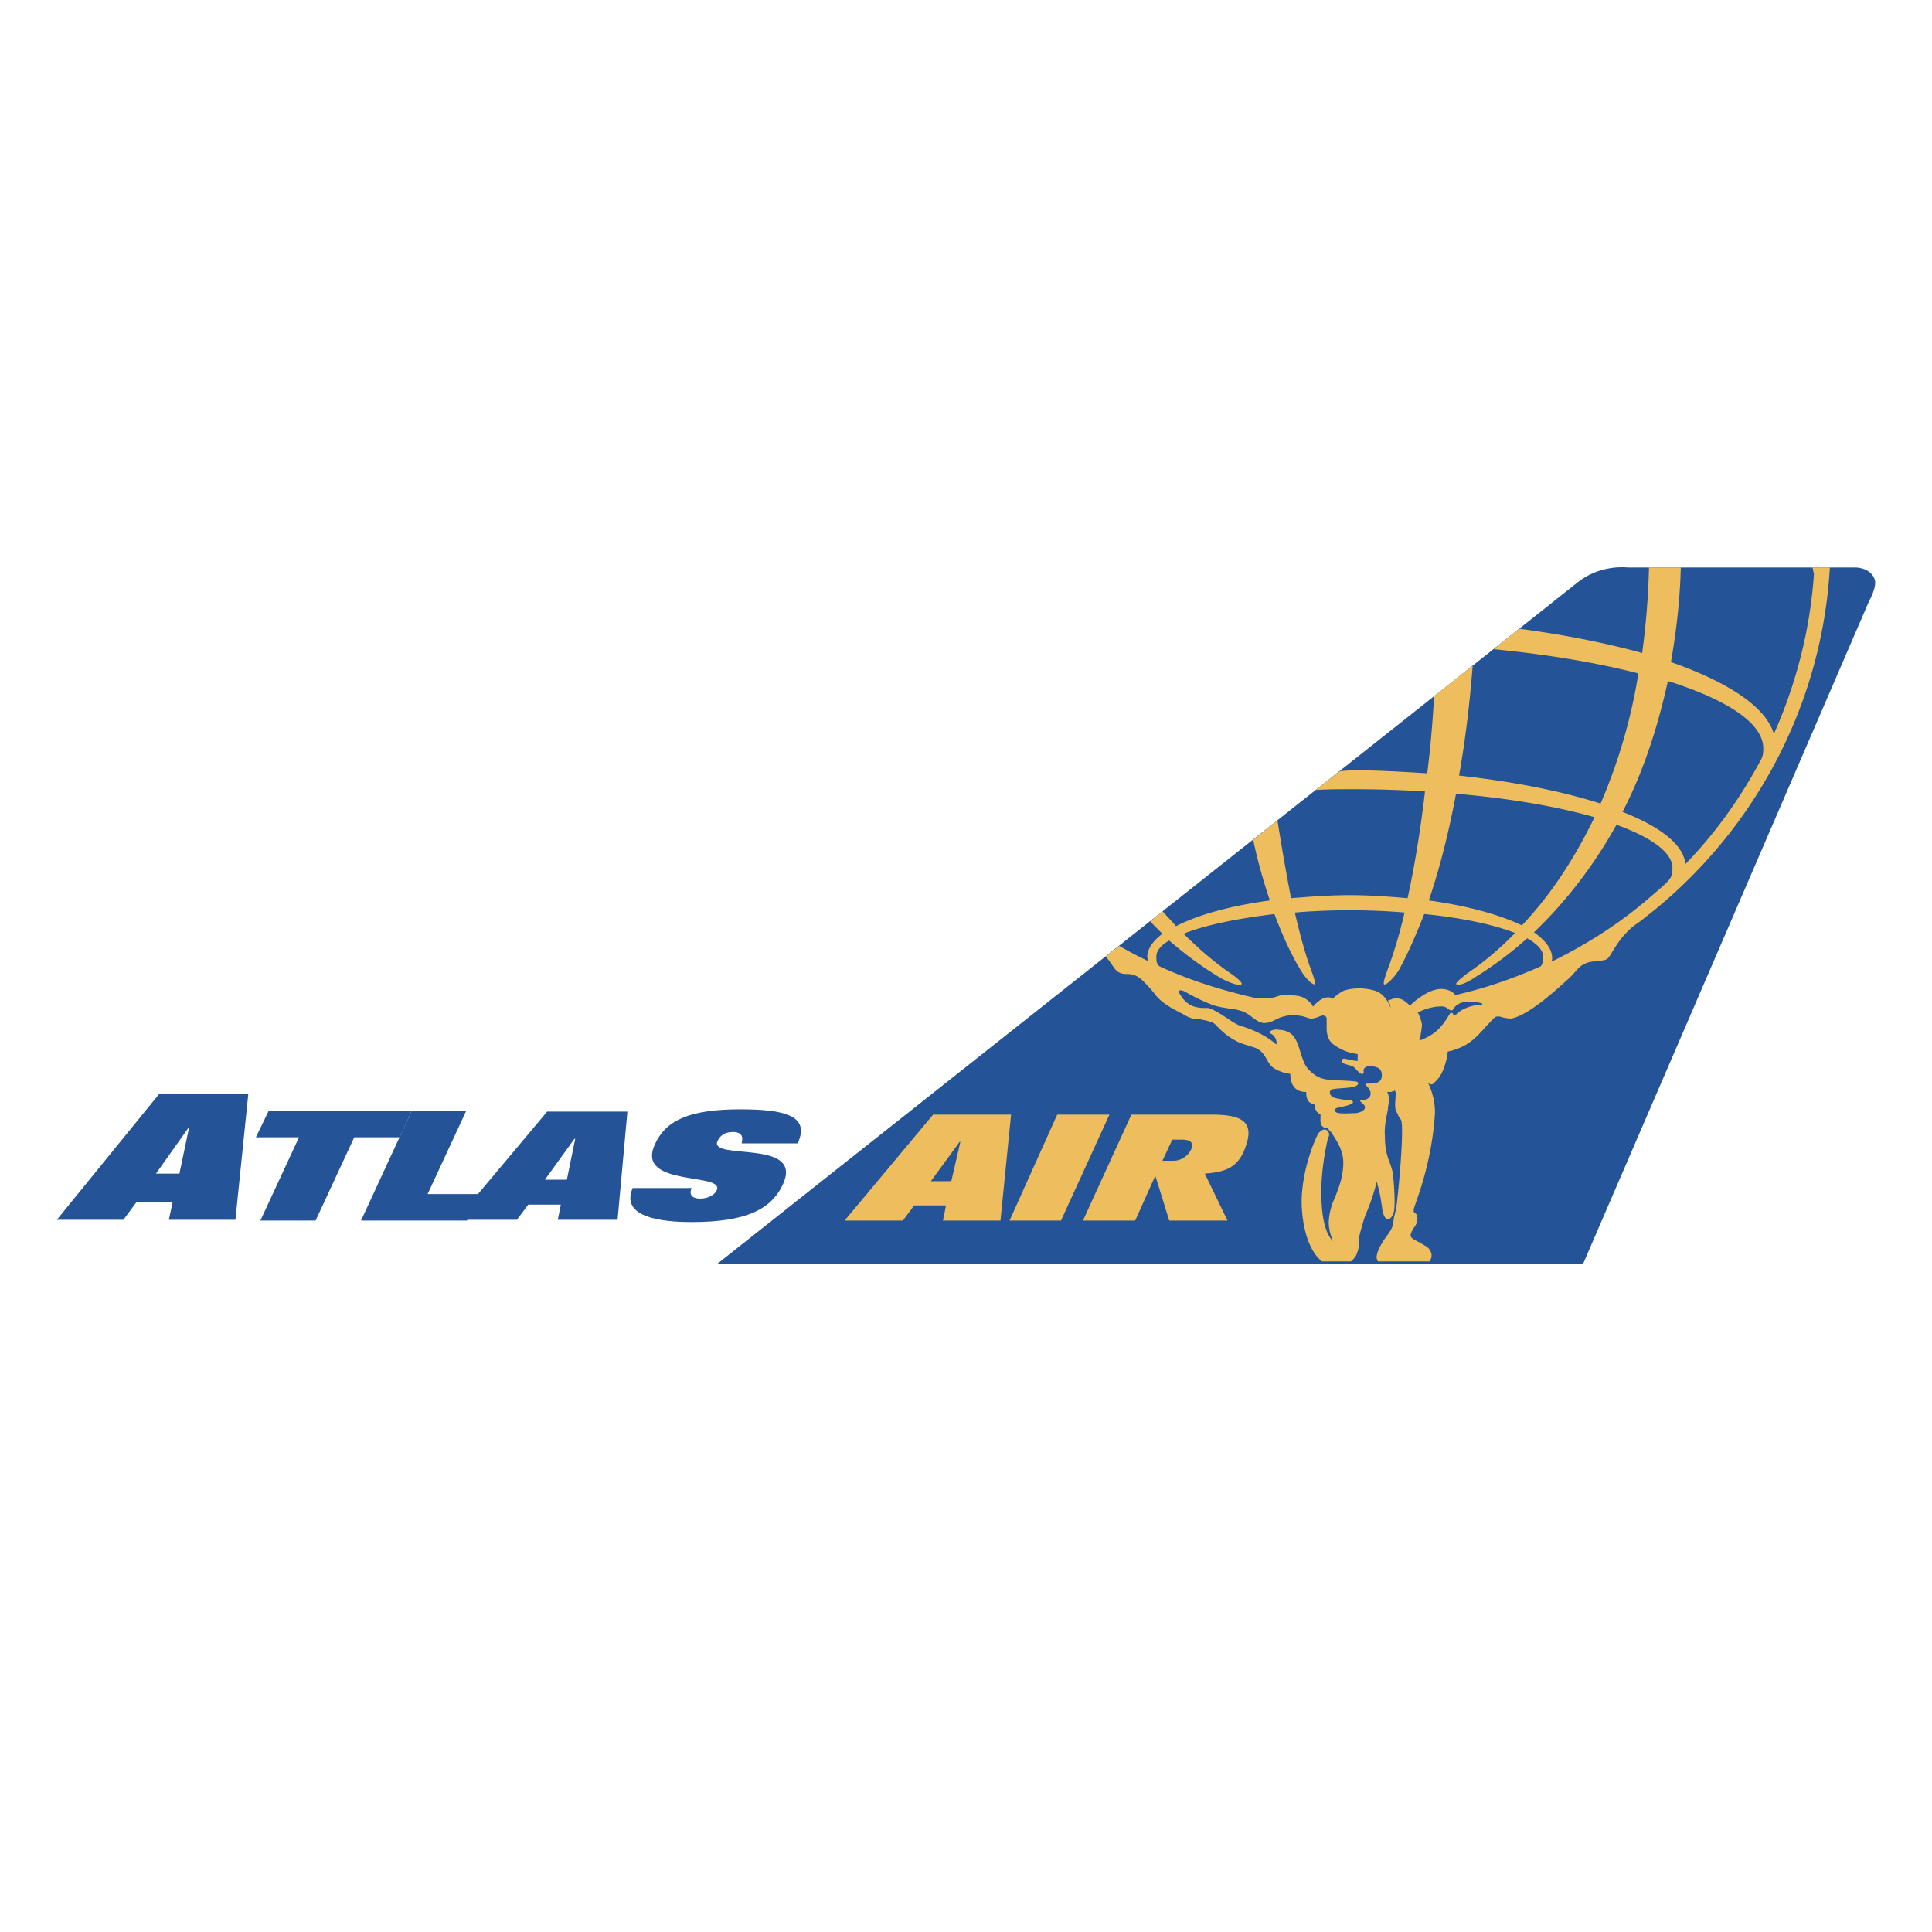<?xml version="1.0" encoding="UTF-8"?> <svg xmlns="http://www.w3.org/2000/svg" width="2500" height="2500" viewBox="0 0 192.756 192.756"><g fill-rule="evenodd" clip-rule="evenodd"><path fill="#fff" d="M0 0h192.756v192.756H0V0z"></path><path d="M71.581 126.078h86.372l28.539-66.138s.83-1.435.529-2.189c-.379-.981-1.512-1.132-1.889-1.132h-22.725s-2.795-.377-5.135 1.585c-2.338 1.887-85.691 67.874-85.691 67.874z" fill="#255398"></path><path d="M160.445 95.576c.377-.377 1.133-2.265 2.943-3.473 10.947-8.154 18.348-20.989 19.178-35.485h-1.736c.074.227.074.377.15.604-.377 5.663-1.812 11.099-4.002 16.006-.754-2.643-4.453-5.134-10.268-7.172.529-3.02.906-6.191.982-9.438h-3.172a76.825 76.825 0 0 1-.68 8.532c-3.549-.981-7.701-1.812-12.23-2.416-.83.604-1.662 1.283-2.566 2.038 5.436.529 10.344 1.359 14.42 2.416a54.424 54.424 0 0 1-3.775 12.986c-3.775-1.208-8.607-2.189-14.119-2.794.605-3.397 1.059-7.097 1.359-10.947-1.207.906-2.49 1.963-3.85 3.02a112.517 112.517 0 0 1-.68 7.701c-2.416-.15-4.908-.302-7.475-.302-.377 0-.83.076-1.209.076a52.965 52.965 0 0 0-2.414 1.887c1.207-.075 2.414-.075 3.623-.075 2.492 0 4.908.075 7.248.227-.453 3.926-1.057 7.55-1.736 10.646-1.812-.151-3.699-.302-5.738-.302s-4.002.151-5.889.302a228.398 228.398 0 0 1-1.359-7.776c-.83.679-1.586 1.283-2.416 1.963.453 2.189 1.057 4.228 1.66 6.04-3.926.528-7.172 1.435-9.361 2.567-.453-.529-.906-.981-1.359-1.51-.377.377-.83.679-1.207 1.057l1.207 1.208c-.98.755-1.51 1.51-1.51 2.34 0 .076.076.227.076.378a34.15 34.15 0 0 1-2.869-1.51c-.453.377-.906.68-1.359 1.057.604.68.906 1.36 1.209 1.51.527.377 1.057.15 1.434.303.377.074.68.225 1.133.678.377.379.754.756 1.207 1.359.605.756 1.512 1.283 2.719 1.889.83.527 1.283.527 1.736.527.227.076.529.076.906.227.453.076.604.303.906.604.377.379.83.832 1.812 1.359.604.303 1.057.377 1.434.529.303.074.529.15.756.301.377.229.604.605.83.982.15.303.377.68.754.906.605.377 1.359.529 1.586.529 0 1.131.529 1.811 1.51 1.811h.076c0 .982.377 1.133.906 1.283a.831.831 0 0 0 .15.68c.15.152.227.227.377.303 0 .453-.074.83.152 1.133.15.15.301.227.527.227h.076c.076.15.15.301.303.377.604.982 1.283 1.887 1.207 3.322-.076 1.359-.453 2.189-.754 3.02-.303.68-.605 1.436-.68 2.416-.076.68.15 1.51.377 2.039v.076c-.756-.832-1.133-2.418-1.133-4.908 0-1.586.227-3.473.68-5.436 0 0 0-.076.076-.076.074-.377-.076-.604-.303-.68-.15-.076-.453 0-.756.377-.225.379-1.584 3.322-1.66 6.645 0 2.719.754 5.135 2.039 6.115h2.869c.377-.301.604-.68.604-.83.227-.377.227-1.359.227-1.586 0-.15.527-2.039.68-2.34.301-.68.83-2.115 1.057-3.172.076.076.076.152.076.227.227.604.453 2.115.527 2.719.076.15.152.754.529.754s.527-.527.604-.754c.15-.83 0-3.096-.15-4.002-.076-.303-.152-.527-.227-.754-.227-.605-.529-1.285-.529-2.795-.074-.906.15-1.887.303-2.643 0-.301.074-.527.074-.68a1.59 1.59 0 0 0-.15-1.057h.377c.076 0 .152-.074.227-.074.076 0 .076 0 .152-.076.074.076.15.377.074.604v.152c0 .301-.074.604 0 1.131.076.227.227.453.303.68.15.227.303.379.303.604.227 1.436-.379 7.627-.529 8.533-.076.377-.15.678-.227.98-.076.453-.076.756-.227 1.057-.076.152-.15.303-.303.529-.527.68-1.131 1.586-1.207 2.34 0 .152.076.379.15.453h5.135c.076-.074.076-.15.15-.301.076-.152.15-.68-.377-1.133-.227-.152-.529-.303-.756-.453-.453-.227-.906-.453-.906-.68s.152-.529.303-.756c.227-.301.377-.604.377-.906 0-.074 0-.227-.074-.453-.076-.074-.152-.15-.227-.15-.076-.15-.076-.15-.076-.301 0-.076.076-.303.15-.529.453-1.283 1.662-4.605 1.963-8.908.076-1.133-.227-2.342-.678-3.248.074.076.227.152.301.152.227 0 .303-.152.377-.227.756-.68.982-1.586 1.209-2.416 0-.227.076-.379.076-.604.074-.076.301-.076.527-.152.377-.15.982-.303 1.586-.754.604-.379 1.207-1.059 1.736-1.662.377-.377.756-.83.906-.906.15-.074.377-.074.604 0 .227.076.605.152.982.152 1.586-.303 3.926-2.342 5.662-3.928.604-.527.98-1.131 1.359-1.357.754-.529 1.51-.378 1.811-.454.229-.077.682-.077.834-.304zm5.963-27.633c5.965 1.888 9.514 4.229 9.514 6.72 0 .302 0 .604-.15.981-2.039 3.851-4.605 7.475-7.625 10.57-.152-1.888-2.416-3.7-6.268-5.21 2.039-3.925 3.473-8.304 4.529-13.061zm-21.138 11.25c5.359.453 10.117 1.283 13.816 2.34-2.039 4.228-4.455 7.852-7.248 10.796-2.189-1.057-5.436-1.963-9.287-2.491 1.056-3.095 1.963-6.644 2.719-10.645zm-8.911 28.916c-.451.076.453.377.379 1.057 0 .379-.453.604-.906.604-.377 0 .15.303.301.529.227.377-.301.68-.83.756-.377 0-1.207.074-1.736 0-.527-.076-.453-.453-.15-.529.301-.076.83-.15 1.207-.303.68-.227.227-.453.076-.453-.303 0-.83-.074-1.51-.225-.453-.152-.604-.453-.453-.756.076-.076.303-.15.453-.15.377-.076 1.434-.076 1.887-.227.453-.076.68-.529 0-.529-.527-.076-1.51-.076-2.416-.15-.98-.076-1.584-.453-2.189-1.133-.604-.68-.754-2.189-1.283-3.02-.377-.68-1.207-.832-1.586-.832-.301-.074-.604 0-.754.076-.227.076-.227.227-.076.303.604.227.68 1.131.529 1.057-1.059-.982-2.869-1.662-3.475-1.812-.678-.227-1.283-.754-1.584-.906-.227-.15-1.359-.906-1.812-.906-1.66.076-2.266-.604-2.793-1.51-.227-.377.377-.227.527-.15.529.303 1.736.98 3.021 1.434 1.434.379 1.887.227 2.867.605.756.301 1.359 1.131 2.115 1.131.98-.074 1.057-.527 2.34-.754.303-.076 1.209 0 1.436.076.604.15.604.227.906.227.453 0 .904-.303 1.131-.303s.379.15.379.303v1.131c.074.906.377 1.285.98 1.662.756.453 1.209.604 2.115.754v.68c-.379 0-.982-.15-1.285-.227-.15 0-.227 0-.227.076-.074.076-.15.377.076.377.303.152.756.227.906.303.227.076.529.529.756.68s.377.15.377-.15c-.076-.303.15-.453.453-.529.68 0 1.359.076 1.359.906s-.755.827-1.511.827zm11.401-7.851c-.83 0-1.66.301-2.264.754-.076 0-.076.076-.152.152-.301.227-.301.074-.377 0 0-.076-.227-.227-.377.074-.982 1.662-1.736 2.039-2.719 2.492-.227.076-.301.076-.227-.076.076-.227.152-.754.227-1.283 0-.527-.301-1.057-.301-1.133-.076-.15-.152-.227-.076-.227.529-.301 1.434-.604 2.34-.604.529 0 .68.377.906.377.152.076.227-.074.303-.15.15-.303.453-.529 1.057-.68.453-.076 1.283 0 1.736.15.076.078.076.154-.076.154zm5.965-3.852c-2.717 1.209-5.512 2.189-8.531 2.869-.227-.301-.68-.604-1.434-.604-1.359 0-2.945 1.51-3.096 1.66-.453-.453-1.057-.98-1.889-.604l-.301.076.15.301c.076.076.076.303.15.529-.301-.83-.83-1.586-1.66-1.812s-1.736-.301-2.719-.074c-.453.074-1.057.527-1.434.904-.076-.074-.227-.15-.453-.15-.604 0-1.133.529-1.434.83 0 .076-.076.076-.076.076s-.076-.076-.076-.15c0 0-.453-.605-1.133-.83-.604-.152-1.207-.152-1.66-.152-.303 0-.529.076-.756.152-.377.15-.754.15-1.283.15-.527 0-.83 0-1.133-.076-3.246-.754-6.342-1.736-9.285-3.096-.303-.301-.303-.528-.303-.981 0-.528.453-1.133 1.283-1.585 1.662 1.435 3.398 2.719 5.209 3.775.529.301 1.586.754 1.963.604.303-.076-.527-.756-.98-1.057-1.66-1.133-3.246-2.492-4.756-4.002 2.037-.831 5.285-1.51 9.059-1.963.832 2.189 1.662 4.001 2.568 5.512.301.529.98 1.434 1.434 1.51.227.076-.15-.906-.301-1.359-.605-1.585-1.133-3.548-1.662-5.813 1.736-.151 3.625-.227 5.512-.227s3.699.076 5.436.227c-.527 2.265-1.133 4.228-1.736 5.813-.15.453-.527 1.436-.227 1.359.377-.076 1.133-.98 1.436-1.51.83-1.51 1.66-3.398 2.49-5.512 3.775.377 6.947 1.057 9.061 1.888a30.2 30.2 0 0 1-4.832 4.077c-.377.301-1.283.98-.982 1.057.379.15 1.359-.377 1.889-.756a36.318 36.318 0 0 0 5.135-3.85c1.057.604 1.584 1.208 1.584 1.812-.001.379-.001.681-.227.982zm1.058-.452c.074-.151.074-.302.074-.377 0-.906-.68-1.736-1.812-2.567 3.172-3.02 5.965-6.644 8.23-10.721 3.549 1.284 5.586 2.793 5.586 4.304 0 1.057-.15 1.132-2.264 2.945-2.945 2.565-6.267 4.679-9.814 6.416zM105.48 111.205h5.209l-4.832 10.57h-5.132l4.755-10.57z" fill="#eebe5e"></path><path d="M120.203 117.094l2.266 4.682h-5.814l-1.359-4.379h-.074l-1.963 4.379h-5.211l4.832-10.57h8.004c3.02 0 4.379.68 3.322 3.396-.757 2.039-2.19 2.341-4.003 2.492zm-4.228-1.283h1.057c.906 0 1.512-.529 1.812-1.133.303-.754-.15-.98-.98-.98h-.906l-.983 2.113zM93.099 111.205h7.776l-1.057 10.57H94.08l.302-1.51h-3.171l-1.132 1.51h-5.813l8.833-10.57zm-.227 6.645h2.039l.906-3.926h-.075l-2.87 3.926z" fill="#eebe5e"></path><path fill="#255398" d="M26.809 110.828h14.27l-1.208 2.643h-4.53l-3.85 8.304h-5.512l3.851-8.304h-4.304l1.283-2.643z"></path><path fill="#255398" d="M41.079 110.828h5.436l-3.85 8.305h5.133l-1.208 2.642H36.021l5.058-10.947z"></path><path d="M54.593 110.902h8.003l-.981 10.797H55.65l.302-1.51h-3.247l-1.133 1.51h-6.04l9.061-10.797zm-.226 6.795h2.189l.831-4.076h-.076l-2.944 4.076zM73.997 114.074c.076-.303.076-.604 0-.756-.151-.227-.377-.377-.831-.377-.831 0-1.283.303-1.585.906-.831 1.963 8.532-.227 6.568 4.229-1.132 2.566-3.699 3.85-9.135 3.85-2.945 0-7.173-.453-5.889-3.396h5.889c-.151.301-.151.604 0 .754.075.15.377.303.831.303.906 0 1.51-.453 1.661-.832.831-1.811-8.078-.301-6.191-4.529 1.057-2.416 3.397-3.549 8.532-3.549 4.379 0 7.021.605 5.738 3.398h-5.588v-.001zM15.862 109.166h8.909l-1.284 12.533h-6.644l.377-1.736h-3.624l-1.284 1.736H5.669l10.193-12.533zm-.302 7.928h2.34l.981-4.682-3.321 4.682z" fill="#255398"></path></g></svg> 